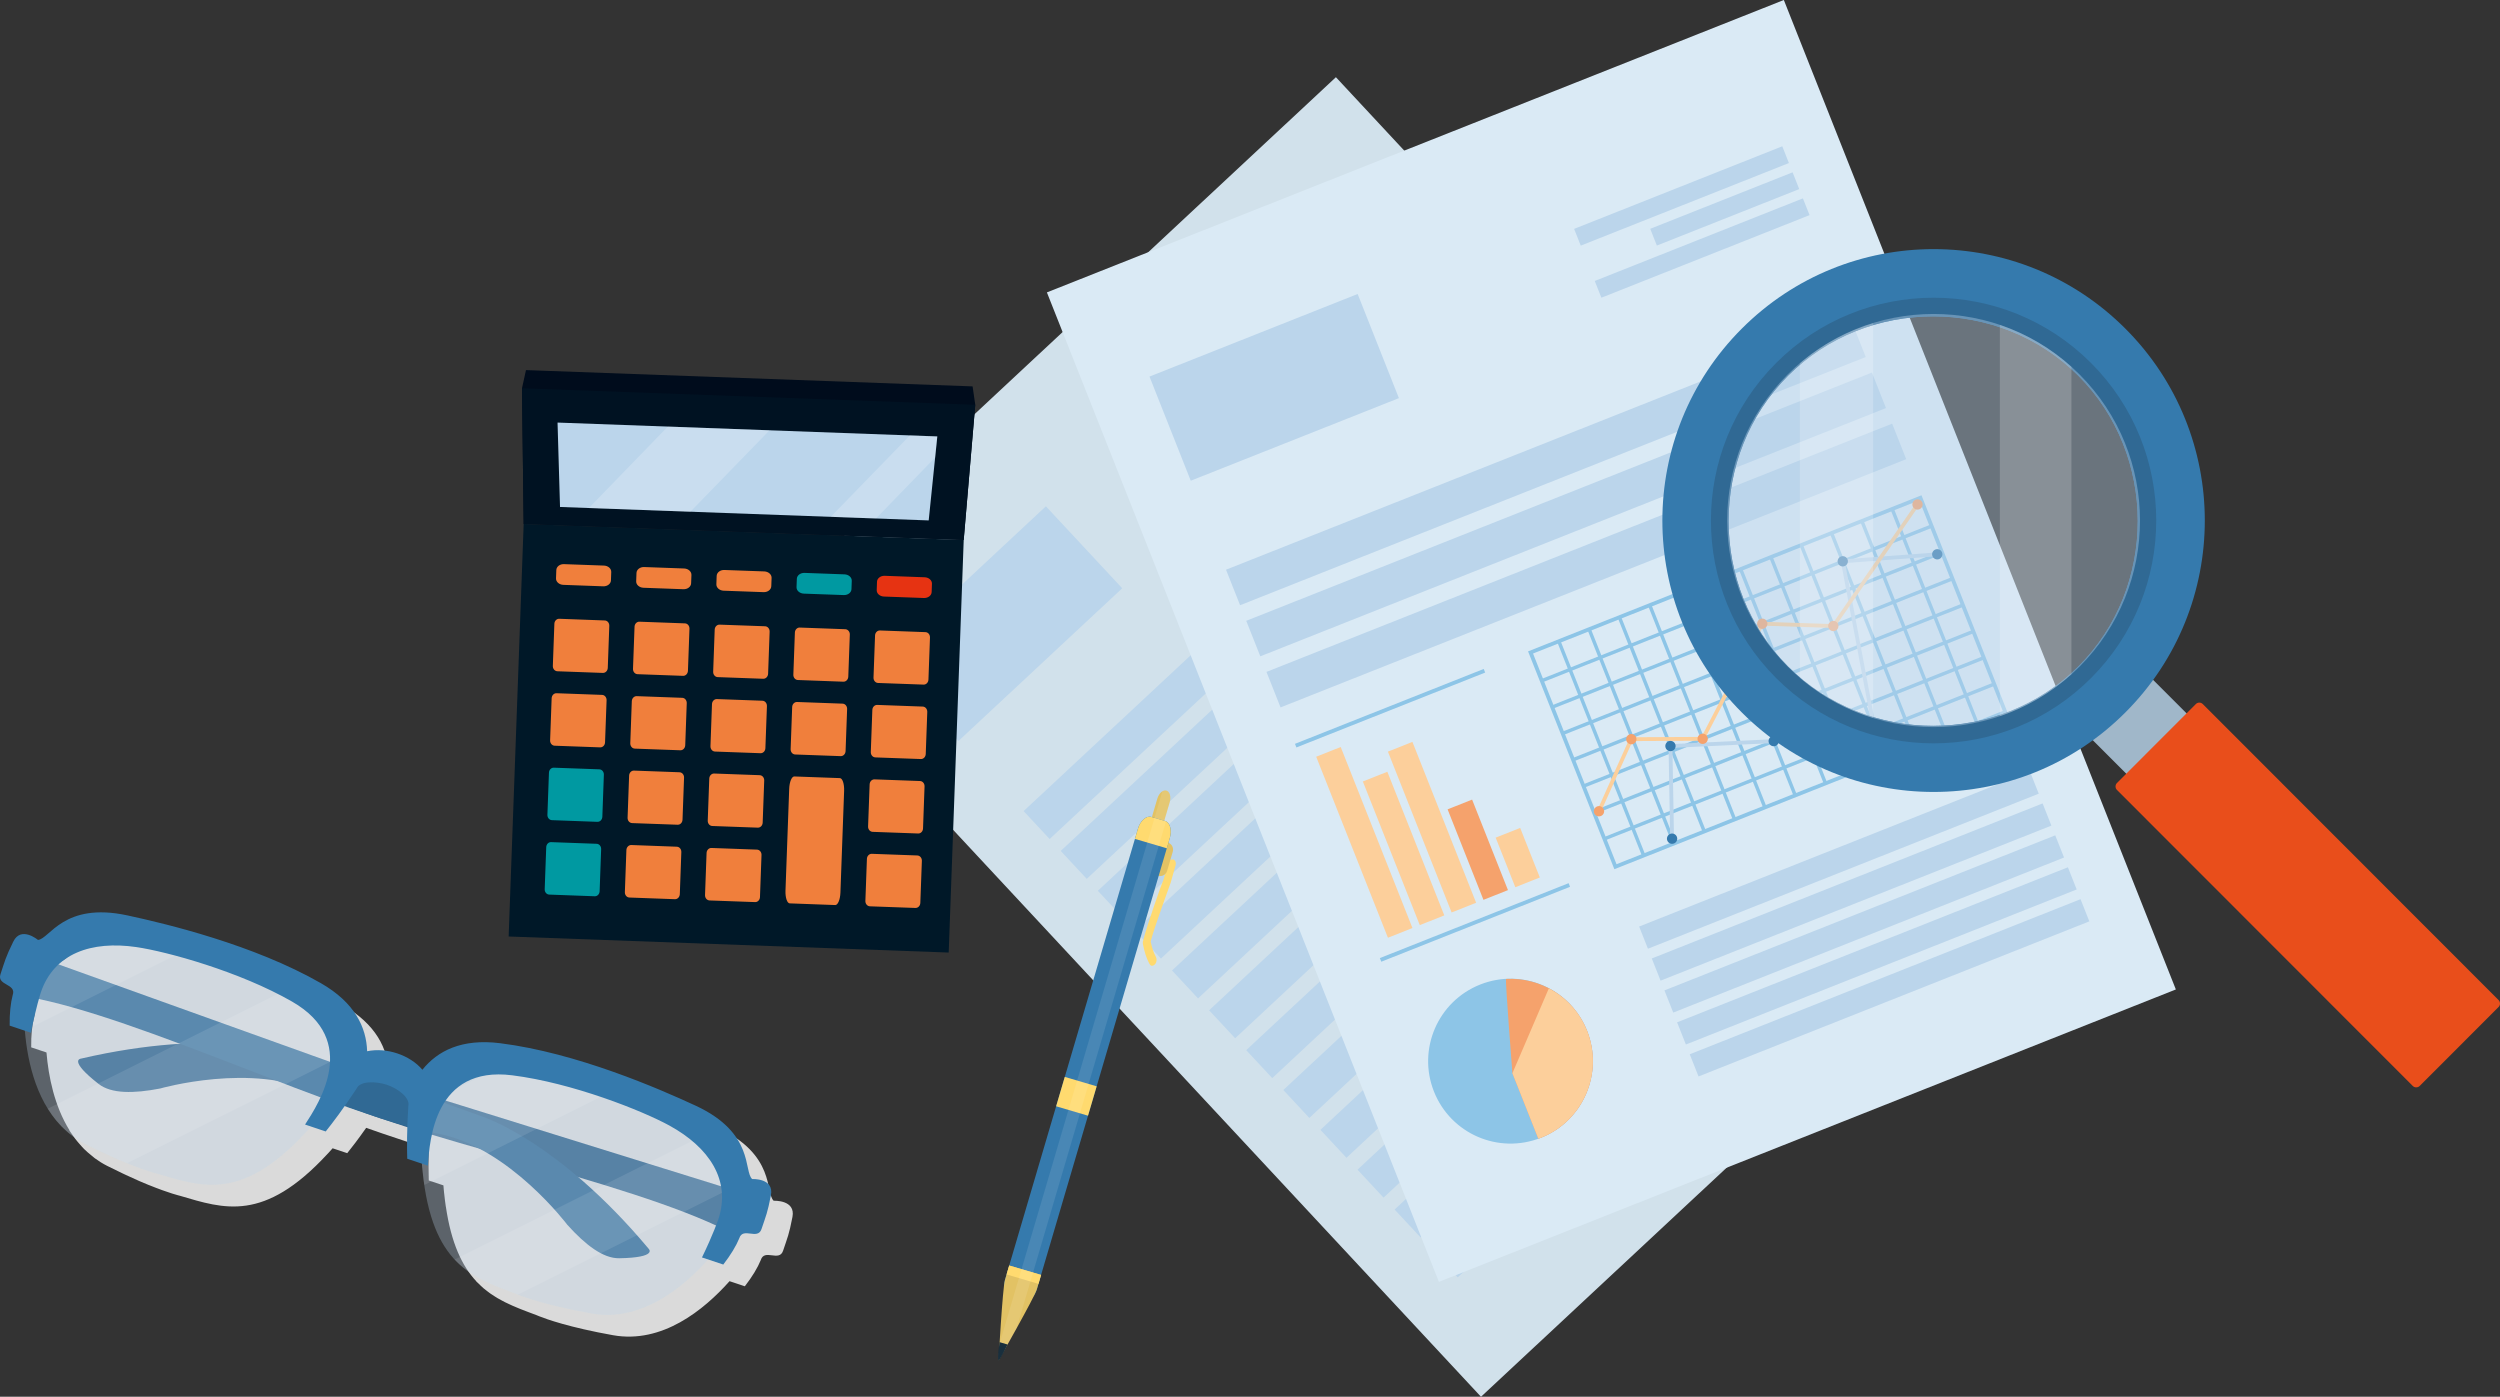 <svg xmlns="http://www.w3.org/2000/svg" width="494" height="276" viewBox="0 0 494 276" fill="none"><rect x="0" y="0" width="494" height="276" fill="#333333" stroke="none"/><g clip-path="url(#clip0_154_1191)"><path d="M263.975 15.254L149.37 122.125L292.644 276L407.248 169.13L263.975 15.254Z" fill="#D1E1EB"></path><g style="mix-blend-mode:multiply"><path d="M206.669 100.045L174.3 130.232L189.383 146.43L221.752 116.243L206.669 100.045Z" fill="#BBD5EB"></path></g><g style="mix-blend-mode:multiply"><path d="M299.571 69.533L202.266 160.27L207.408 165.793L304.714 75.056L299.571 69.533Z" fill="#BBD5EB"></path></g><g style="mix-blend-mode:multiply"><path d="M306.9 77.407L209.598 168.142L214.741 173.666L312.044 82.931L306.9 77.407Z" fill="#BBD5EB"></path></g><g style="mix-blend-mode:multiply"><path d="M314.231 85.281L216.93 176.015L222.073 181.539L319.375 90.804L314.231 85.281Z" fill="#BBD5EB"></path></g><g style="mix-blend-mode:multiply"><path d="M321.561 93.152L224.26 183.89L229.403 189.413L326.705 98.676L321.561 93.152Z" fill="#BBD5EB"></path></g><g style="mix-blend-mode:multiply"><path d="M328.892 101.028L231.591 191.765L236.733 197.287L334.034 106.551L328.892 101.028Z" fill="#BBD5EB"></path></g><g style="mix-blend-mode:multiply"><path d="M336.223 108.9L238.92 199.634L244.065 205.16L341.368 114.426L336.223 108.9Z" fill="#BBD5EB"></path></g><g style="mix-blend-mode:multiply"><path d="M343.556 116.774L246.253 207.511L251.395 213.034L348.698 122.297L343.556 116.774Z" fill="#BBD5EB"></path></g><g style="mix-blend-mode:multiply"><path d="M350.888 124.649L253.585 215.385L258.725 220.906L356.029 130.17L350.888 124.649Z" fill="#BBD5EB"></path></g><g style="mix-blend-mode:multiply"><path d="M358.216 132.521L260.915 223.255L266.059 228.78L363.36 138.045L358.216 132.521Z" fill="#BBD5EB"></path></g><g style="mix-blend-mode:multiply"><path d="M365.546 140.395L268.244 231.13L273.388 236.654L370.689 145.919L365.546 140.395Z" fill="#BBD5EB"></path></g><g style="mix-blend-mode:multiply"><path d="M372.879 148.269L275.577 239.004L280.72 244.528L378.023 153.793L372.879 148.269Z" fill="#BBD5EB"></path></g><g style="mix-blend-mode:multiply"><path d="M380.209 156.14L282.907 246.877L288.051 252.402L385.353 161.664L380.209 156.14Z" fill="#BBD5EB"></path></g><g style="mix-blend-mode:multiply"><path d="M274.202 42.291L241.827 72.477L244.253 75.083L276.628 44.897L274.202 42.291Z" fill="#BBD5EB"></path></g><g style="mix-blend-mode:multiply"><path d="M281.742 50.389L249.37 80.577L251.796 83.181L284.167 52.994L281.742 50.389Z" fill="#BBD5EB"></path></g><g style="mix-blend-mode:multiply"><path d="M277.971 46.337L255.83 66.983L258.259 69.592L280.4 48.946L277.971 46.337Z" fill="#BBD5EB"></path></g><path d="M352.487 -0.001L206.868 57.778L284.329 253.296L429.948 195.517L352.487 -0.001Z" fill="#DAEAF5"></path><g style="mix-blend-mode:multiply"><path d="M313.605 203.683C316.919 212.045 312.832 221.508 304.479 224.825C296.122 228.143 286.662 224.049 283.349 215.686C280.036 207.328 284.124 197.86 292.479 194.546C300.835 191.23 310.295 195.318 313.605 203.683Z" fill="#8DC5E7"></path><path d="M297.582 193.435C297.449 194.1 298.851 212.072 298.851 212.072L303.971 224.997C304.139 224.937 304.307 224.89 304.479 224.825C312.832 221.508 316.919 212.045 313.605 203.683C310.959 196.994 304.383 193.058 297.582 193.435Z" fill="#F5A26C"></path><path d="M306.05 195.305C303.66 200.899 301.262 206.488 298.851 212.072L303.971 224.997C304.139 224.937 304.307 224.89 304.479 224.825C312.832 221.508 316.919 212.045 313.605 203.683C312.121 199.917 309.368 197.048 306.05 195.305Z" fill="#FCCF9B"></path></g><g style="mix-blend-mode:multiply"><path d="M268.271 58.091L227.14 74.411L235.293 94.991L276.425 78.671L268.271 58.091Z" fill="#BBD5EB"></path></g><g style="mix-blend-mode:multiply"><path d="M365.89 63.525L242.261 112.573L245.041 119.593L368.67 70.545L365.89 63.525Z" fill="#BBD5EB"></path></g><g style="mix-blend-mode:multiply"><path d="M401.119 152.447L323.895 183.083L325.632 187.468L402.856 156.832L401.119 152.447Z" fill="#BBD5EB"></path></g><g style="mix-blend-mode:multiply"><path d="M403.619 158.756L326.392 189.393L328.129 193.777L405.355 163.14L403.619 158.756Z" fill="#BBD5EB"></path></g><g style="mix-blend-mode:multiply"><path d="M406.118 165.061L328.894 195.702L330.63 200.085L407.854 169.444L406.118 165.061Z" fill="#BBD5EB"></path></g><g style="mix-blend-mode:multiply"><path d="M408.616 171.373L331.393 202.01L333.13 206.393L410.353 175.756L408.616 171.373Z" fill="#BBD5EB"></path></g><g style="mix-blend-mode:multiply"><path d="M411.114 177.678L333.892 208.323L335.629 212.706L412.851 182.062L411.114 177.678Z" fill="#BBD5EB"></path></g><g style="mix-blend-mode:multiply"><path d="M369.891 73.616L246.256 122.671L249.037 129.689L372.672 80.634L369.891 73.616Z" fill="#BBD5EB"></path></g><g style="mix-blend-mode:multiply"><path d="M373.889 83.711L250.254 132.764L253.035 139.784L376.67 90.731L373.889 83.711Z" fill="#BBD5EB"></path></g><g style="mix-blend-mode:multiply"><path d="M264.924 147.607L260.08 149.53L274.257 185.298L279.101 183.375L264.924 147.607Z" fill="#FCCF9B"></path><path d="M274.14 152.497L269.297 154.42L280.551 182.804L285.393 180.881L274.14 152.497Z" fill="#FCCF9B"></path><path d="M279.095 146.599L274.251 148.521L286.84 180.305L291.684 178.384L279.095 146.599Z" fill="#FCCF9B"></path><path d="M290.889 158.002L286.044 159.925L293.13 177.809L297.975 175.886L290.889 158.002Z" fill="#F5A26C"></path><path d="M300.387 163.595L295.543 165.517L299.425 175.313L304.269 173.391L300.387 163.595Z" fill="#FCCF9B"></path></g><g style="mix-blend-mode:multiply"><path d="M352.178 28.906L311.045 45.225L312.356 48.537L353.489 32.218L352.178 28.906Z" fill="#BBD5EB"></path></g><g style="mix-blend-mode:multiply"><path d="M356.256 39.197L315.121 55.517L316.432 58.827L357.568 42.508L356.256 39.197Z" fill="#BBD5EB"></path></g><g style="mix-blend-mode:multiply"><path d="M354.217 34.051L326.084 45.21L327.396 48.523L355.529 37.364L354.217 34.051Z" fill="#BBD5EB"></path></g><g style="mix-blend-mode:multiply"><path d="M379.473 98.359L302.437 128.925L319.21 171.263L396.246 140.697L379.473 98.359Z" stroke="#8DC5E7" stroke-width="0.759" stroke-miterlimit="10"></path><path d="M308.021 126.708L324.792 169.047" stroke="#8DC5E7" stroke-width="0.688" stroke-miterlimit="10"></path><path d="M314.011 124.332L330.779 166.668" stroke="#8DC5E7" stroke-width="0.688" stroke-miterlimit="10"></path><path d="M319.995 121.957L336.767 164.296" stroke="#8DC5E7" stroke-width="0.688" stroke-miterlimit="10"></path><path d="M325.988 119.579L342.755 161.92" stroke="#8DC5E7" stroke-width="0.688" stroke-miterlimit="10"></path><path d="M331.973 117.207L348.744 159.54" stroke="#8DC5E7" stroke-width="0.688" stroke-miterlimit="10"></path><path d="M337.965 114.826L354.734 157.167" stroke="#8DC5E7" stroke-width="0.688" stroke-miterlimit="10"></path><path d="M343.951 112.451L360.721 154.792" stroke="#8DC5E7" stroke-width="0.688" stroke-miterlimit="10"></path><path d="M349.934 110.079L366.708 152.416" stroke="#8DC5E7" stroke-width="0.688" stroke-miterlimit="10"></path><path d="M355.924 107.7L372.698 150.041" stroke="#8DC5E7" stroke-width="0.688" stroke-miterlimit="10"></path><path d="M361.914 105.328L378.686 147.661" stroke="#8DC5E7" stroke-width="0.688" stroke-miterlimit="10"></path><path d="M367.907 102.947L384.675 145.283" stroke="#8DC5E7" stroke-width="0.688" stroke-miterlimit="10"></path><path d="M373.893 100.574L390.663 142.91" stroke="#8DC5E7" stroke-width="0.688" stroke-miterlimit="10"></path><path d="M304.653 134.514L381.687 103.949" stroke="#8DC5E7" stroke-width="0.688" stroke-miterlimit="10"></path><path d="M306.712 139.718L383.747 109.154" stroke="#8DC5E7" stroke-width="0.688" stroke-miterlimit="10"></path><path d="M308.776 144.922L385.811 114.356" stroke="#8DC5E7" stroke-width="0.688" stroke-miterlimit="10"></path><path d="M310.839 150.125L387.869 119.566" stroke="#8DC5E7" stroke-width="0.688" stroke-miterlimit="10"></path><path d="M312.899 155.331L389.934 124.767" stroke="#8DC5E7" stroke-width="0.688" stroke-miterlimit="10"></path><path d="M314.962 160.535L391.995 129.973" stroke="#8DC5E7" stroke-width="0.688" stroke-miterlimit="10"></path><path d="M317.025 165.744L394.059 135.177" stroke="#8DC5E7" stroke-width="0.688" stroke-miterlimit="10"></path></g><g style="mix-blend-mode:multiply"><path d="M330.405 165.723L330.085 147.417L350.484 146.443L353.268 135.984L370.401 144.245L364.131 110.914L382.803 109.528" stroke="#BBD5EB" stroke-width="0.759" stroke-miterlimit="10"></path></g><g style="mix-blend-mode:multiply"><path d="M315.96 160.302L322.35 146.059L336.447 145.99L348.226 123.251L362.265 123.7L378.903 99.681" stroke="#FCCF9B" stroke-width="0.759" stroke-miterlimit="10"></path></g><g style="mix-blend-mode:multiply"><path d="M331.35 165.35C331.559 165.87 331.304 166.463 330.779 166.668C330.259 166.875 329.666 166.622 329.458 166.1C329.254 165.576 329.506 164.984 330.034 164.775C330.553 164.568 331.143 164.827 331.35 165.35Z" fill="#357AAD"></path><path d="M331.028 147.043C331.237 147.565 330.981 148.156 330.457 148.368C329.934 148.572 329.344 148.318 329.139 147.794C328.929 147.271 329.186 146.679 329.708 146.472C330.232 146.262 330.821 146.52 331.028 147.043Z" fill="#357AAD"></path><path d="M351.431 146.067C351.638 146.589 351.382 147.18 350.858 147.39C350.339 147.595 349.745 147.341 349.537 146.815C349.333 146.295 349.587 145.702 350.11 145.495C350.632 145.288 351.223 145.545 351.431 146.067Z" fill="#357AAD"></path><path d="M354.217 135.607C354.422 136.132 354.169 136.722 353.645 136.932C353.124 137.136 352.536 136.879 352.326 136.358C352.118 135.834 352.373 135.245 352.897 135.036C353.417 134.826 354.009 135.085 354.217 135.607Z" fill="#357AAD"></path><path d="M371.345 143.867C371.555 144.39 371.298 144.984 370.776 145.186C370.254 145.396 369.664 145.14 369.461 144.615C369.252 144.091 369.504 143.502 370.026 143.298C370.55 143.09 371.141 143.345 371.345 143.867Z" fill="#357AAD"></path><path d="M365.074 110.539C365.281 111.06 365.026 111.655 364.505 111.859C363.98 112.066 363.39 111.813 363.184 111.293C362.977 110.767 363.233 110.174 363.754 109.971C364.276 109.761 364.869 110.015 365.074 110.539Z" fill="#357AAD"></path><path d="M383.747 109.154C383.953 109.678 383.699 110.267 383.176 110.475C382.655 110.682 382.068 110.424 381.86 109.903C381.652 109.382 381.907 108.79 382.429 108.583C382.951 108.373 383.545 108.63 383.747 109.154Z" fill="#357AAD"></path></g><g style="mix-blend-mode:multiply"><path d="M323.295 145.686C323.501 146.21 323.245 146.802 322.722 147.009C322.203 147.214 321.61 146.956 321.406 146.435C321.195 145.912 321.456 145.32 321.972 145.115C322.494 144.911 323.087 145.16 323.295 145.686Z" fill="#F5A26C"></path><path d="M337.392 145.613C337.601 146.135 337.345 146.729 336.82 146.933C336.298 147.142 335.709 146.887 335.5 146.365C335.293 145.842 335.547 145.248 336.073 145.042C336.597 144.835 337.185 145.09 337.392 145.613Z" fill="#F5A26C"></path><path d="M349.173 122.873C349.377 123.395 349.125 123.987 348.6 124.192C348.079 124.401 347.485 124.149 347.28 123.624C347.074 123.099 347.331 122.507 347.849 122.302C348.375 122.094 348.966 122.348 349.173 122.873Z" fill="#F5A26C"></path><path d="M363.211 123.323C363.416 123.851 363.165 124.436 362.637 124.645C362.117 124.854 361.524 124.597 361.32 124.074C361.111 123.555 361.365 122.964 361.89 122.755C362.414 122.545 363.002 122.803 363.211 123.323Z" fill="#F5A26C"></path><path d="M379.85 99.302C380.055 99.826 379.8 100.419 379.28 100.624C378.756 100.834 378.162 100.58 377.955 100.059C377.751 99.532 378.008 98.94 378.526 98.734C379.052 98.524 379.641 98.781 379.85 99.302Z" fill="#F5A26C"></path><path d="M316.905 159.929C317.116 160.449 316.858 161.04 316.338 161.245C315.815 161.454 315.222 161.198 315.016 160.675C314.811 160.153 315.064 159.562 315.589 159.351C316.109 159.147 316.701 159.404 316.905 159.929Z" fill="#F5A26C"></path></g><g style="mix-blend-mode:multiply"><path d="M256.028 147.339L293.327 132.54" stroke="#8DC5E7" stroke-width="0.771" stroke-miterlimit="10"></path></g><g style="mix-blend-mode:multiply"><path d="M272.8 189.677L310.101 174.873" stroke="#8DC5E7" stroke-width="0.771" stroke-miterlimit="10"></path></g><path d="M434.534 143.431C434.915 143.811 434.915 144.429 434.534 144.812L423.997 155.355C423.617 155.737 423 155.737 422.619 155.355L409.65 142.379C409.27 141.996 409.27 141.378 409.65 140.999L420.187 130.453C420.568 130.073 421.185 130.073 421.565 130.453L434.534 143.431Z" fill="#A0B7C9"></path><path d="M344.181 64.934C323.253 85.878 323.253 119.836 344.181 140.781C365.109 161.727 399.044 161.727 419.971 140.781C440.901 119.836 440.901 85.878 419.971 64.934C399.043 43.987 365.109 43.99 344.181 64.934ZM410.689 131.686C395.046 147.34 368.942 147.34 353.3 131.686C337.659 116.031 337.659 89.908 353.3 74.253C368.942 58.6 395.046 58.6 410.687 74.253C426.329 89.908 426.329 116.033 410.689 131.686Z" fill="#357AAD"></path><path d="M350.966 71.723C333.783 88.918 333.786 116.796 350.966 133.991C368.15 151.186 396.004 151.187 413.188 133.991C430.368 116.797 430.368 88.918 413.186 71.724C396.004 54.528 368.148 54.528 350.966 71.723ZM410.689 131.686C395.046 147.34 368.942 147.34 353.3 131.686C337.659 116.031 337.659 89.908 353.3 74.253C368.942 58.6 395.046 58.6 410.687 74.253C426.329 89.908 426.329 116.033 410.689 131.686Z" fill="#306994"></path><path opacity="0.4" d="M410.917 73.993C426.847 89.936 426.847 115.779 410.92 131.721C394.991 147.661 369.165 147.661 353.237 131.72C337.307 115.779 337.307 89.934 353.237 73.993C369.163 58.055 394.988 58.055 410.917 73.993Z" fill="#BBD5EB"></path><path opacity="0.2" d="M370.129 63.843C364.941 65.43 360 68.069 355.657 71.773C355.655 92.497 355.657 113.217 355.657 133.941C360 137.647 364.939 140.284 370.129 141.873C370.129 115.862 370.127 89.852 370.129 63.843Z" fill="white"></path><path opacity="0.2" d="M409.313 72.48C405.092 68.683 400.268 65.925 395.172 64.202C395.172 89.971 395.169 115.743 395.172 141.512C400.268 139.789 405.092 137.034 409.313 133.234V72.48Z" fill="white"></path><path d="M493.713 197.608C494.096 197.99 494.096 198.608 493.713 198.989L478.133 214.58C477.753 214.959 477.137 214.959 476.756 214.58L418.315 156.096C417.935 155.714 417.935 155.096 418.315 154.716L433.895 139.124C434.275 138.741 434.892 138.741 435.273 139.124L493.713 197.608Z" fill="#E94E1B"></path><path d="M190.428 106.713L103.476 103.542L103.145 76.722L103.932 73.129L192.187 76.35L192.712 79.989L190.428 106.713Z" fill="#000C1C"></path><path d="M103.476 103.542L100.509 185.052L187.462 188.223L190.429 106.713L103.476 103.542Z" fill="#001828"></path><path d="M190.428 106.713L103.476 103.542L103.145 76.722L192.712 79.989L190.428 106.713Z" fill="#001222"></path><path d="M183.512 102.835L110.66 100.179L110.17 83.5L185.21 86.24L183.512 102.835Z" fill="#BBD5EB"></path><g opacity="0.4"><path opacity="0.5" d="M152.062 85.027L131.961 84.296C126.768 89.667 121.564 95.031 116.359 100.389L136.418 101.121L152.062 85.027Z" fill="white"></path><path opacity="0.5" d="M184.787 90.395L185.21 86.241L179.791 86.04L164.15 102.133L173.089 102.458C176.986 98.438 180.89 94.413 184.787 90.395Z" fill="white"></path></g><path d="M120.723 114.689C120.699 115.36 120.017 115.884 119.201 115.855L111.301 115.567C110.49 115.535 109.846 114.965 109.868 114.295L109.928 112.639C109.956 111.962 110.635 111.437 111.45 111.474L119.345 111.759C120.164 111.788 120.808 112.357 120.783 113.033L120.723 114.689Z" fill="#F07F3C"></path><path d="M136.565 115.261C136.54 115.939 135.857 116.46 135.039 116.43L127.146 116.141C126.329 116.111 125.686 115.544 125.71 114.868L125.769 113.216C125.795 112.539 126.478 112.016 127.294 112.048L135.19 112.333C136.009 112.365 136.65 112.938 136.629 113.611L136.565 115.261Z" fill="#F07F3C"></path><path d="M152.406 115.842C152.382 116.515 151.697 117.04 150.883 117.008L142.988 116.722C142.172 116.693 141.529 116.122 141.554 115.444L141.613 113.796C141.639 113.121 142.318 112.598 143.137 112.629L151.032 112.912C151.846 112.946 152.49 113.517 152.466 114.192L152.406 115.842Z" fill="#F07F3C"></path><path d="M168.251 116.421C168.227 117.094 167.544 117.615 166.724 117.586L158.83 117.3C158.012 117.267 157.369 116.699 157.394 116.023L157.454 114.372C157.48 113.697 158.163 113.174 158.979 113.203L166.873 113.493C167.691 113.519 168.335 114.09 168.308 114.769L168.251 116.421Z" fill="#0099A1"></path><path d="M184.093 116.997C184.067 117.67 183.383 118.195 182.568 118.165L174.67 117.878C173.852 117.848 173.211 117.28 173.24 116.602L173.296 114.947C173.322 114.272 174.005 113.75 174.822 113.779L182.715 114.069C183.533 114.098 184.176 114.666 184.152 115.345L184.093 116.997Z" fill="#E63312"></path><path d="M120.096 131.977C120.075 132.543 119.643 132.984 119.13 132.968L110.129 132.642C109.616 132.619 109.218 132.147 109.241 131.581L109.544 123.262C109.561 122.694 109.992 122.253 110.505 122.27L119.507 122.603C120.017 122.617 120.418 123.094 120.397 123.658L120.096 131.977Z" fill="#F07F3C"></path><path d="M135.937 132.55C135.915 133.121 135.484 133.566 134.975 133.547L125.968 133.219C125.459 133.195 125.06 132.728 125.081 132.16L125.385 123.838C125.405 123.275 125.836 122.829 126.348 122.848L135.349 123.178C135.861 123.196 136.26 123.667 136.239 124.236L135.937 132.55Z" fill="#F07F3C"></path><path d="M151.778 133.132C151.754 133.7 151.325 134.14 150.816 134.124L141.813 133.797C141.3 133.776 140.902 133.303 140.923 132.736L141.224 124.416C141.244 123.853 141.678 123.407 142.19 123.429L151.193 123.751C151.702 123.776 152.102 124.246 152.079 124.817L151.778 133.132Z" fill="#F07F3C"></path><path d="M167.621 133.711C167.601 134.276 167.167 134.719 166.657 134.703L157.653 134.371C157.144 134.355 156.743 133.88 156.766 133.315L157.068 124.996C157.087 124.428 157.52 123.983 158.029 124.005L167.035 124.333C167.543 124.352 167.945 124.828 167.924 125.389L167.621 133.711Z" fill="#F07F3C"></path><path d="M183.461 134.287C183.441 134.852 183.01 135.3 182.502 135.278L173.495 134.954C172.982 134.933 172.584 134.459 172.605 133.891L172.909 125.574C172.928 125.005 173.361 124.566 173.872 124.581L182.879 124.911C183.389 124.928 183.784 125.401 183.763 125.967L183.461 134.287Z" fill="#F07F3C"></path><path d="M119.557 146.688C119.537 147.252 119.109 147.698 118.594 147.679L109.588 147.352C109.082 147.332 108.684 146.857 108.702 146.294L109.005 137.977C109.028 137.408 109.459 136.963 109.969 136.982L118.972 137.31C119.484 137.326 119.881 137.802 119.862 138.369L119.557 146.688Z" fill="#F07F3C"></path><path d="M135.402 147.264C135.381 147.832 134.946 148.276 134.439 148.255L125.434 147.927C124.921 147.912 124.524 147.433 124.545 146.87L124.845 138.55C124.869 137.984 125.298 137.542 125.811 137.558L134.816 137.888C135.323 137.906 135.724 138.381 135.701 138.948L135.402 147.264Z" fill="#F07F3C"></path><path d="M151.241 147.844C151.223 148.407 150.789 148.854 150.278 148.834L141.277 148.507C140.764 148.488 140.366 148.017 140.387 147.446L140.688 139.129C140.71 138.564 141.143 138.115 141.656 138.136L150.655 138.465C151.168 138.482 151.563 138.959 151.545 139.524L151.241 147.844Z" fill="#F07F3C"></path><path d="M167.086 148.42C167.065 148.986 166.634 149.429 166.122 149.413L157.116 149.086C156.606 149.065 156.211 148.593 156.229 148.026L156.533 139.71C156.551 139.142 156.985 138.697 157.498 138.713L166.5 139.041C167.008 139.06 167.408 139.536 167.39 140.101L167.086 148.42Z" fill="#F07F3C"></path><path d="M182.927 148.994C182.905 149.565 182.475 150.009 181.963 149.986L172.962 149.662C172.448 149.643 172.05 149.169 172.069 148.602L172.375 140.284C172.393 139.715 172.826 139.273 173.338 139.291L182.342 139.62C182.85 139.639 183.249 140.111 183.23 140.682L182.927 148.994Z" fill="#F07F3C"></path><path d="M119.023 161.397C119.002 161.965 118.57 162.408 118.056 162.394L109.054 162.063C108.544 162.047 108.147 161.57 108.168 161.004L108.472 152.685C108.49 152.118 108.922 151.676 109.435 151.694L118.437 152.019C118.947 152.04 119.348 152.514 119.324 153.082L119.023 161.397Z" fill="#0099A1"></path><path d="M134.865 161.976C134.844 162.544 134.411 162.989 133.902 162.967L124.898 162.643C124.387 162.62 123.987 162.146 124.011 161.583L124.312 153.263C124.333 152.693 124.764 152.251 125.275 152.27L134.279 152.6C134.789 152.62 135.189 153.092 135.169 153.657L134.865 161.976Z" fill="#F07F3C"></path><path d="M150.705 162.552C150.685 163.12 150.255 163.563 149.742 163.544L140.74 163.217C140.23 163.199 139.829 162.725 139.85 162.156L140.151 153.84C140.174 153.273 140.609 152.829 141.117 152.849L150.121 153.176C150.633 153.195 151.032 153.669 151.009 154.237L150.705 162.552Z" fill="#F07F3C"></path><path d="M166.067 176.387C166.019 177.758 165.561 178.851 165.05 178.837L156.046 178.505C155.536 178.486 155.161 177.361 155.212 175.991L155.945 155.872C155.994 154.5 156.449 153.405 156.959 153.428L165.964 153.755C166.474 153.772 166.848 154.897 166.798 156.269L166.067 176.387Z" fill="#F07F3C"></path><path d="M182.39 163.711C182.373 164.272 181.937 164.723 181.429 164.698L172.429 164.373C171.914 164.351 171.514 163.882 171.534 163.314L171.839 154.995C171.859 154.427 172.29 153.985 172.801 154.001L181.806 154.332C182.316 154.349 182.715 154.826 182.691 155.389L182.39 163.711Z" fill="#F07F3C"></path><path d="M118.487 176.108C118.466 176.678 118.034 177.123 117.522 177.102L108.522 176.77C108.011 176.753 107.611 176.277 107.632 175.715L107.935 167.394C107.957 166.828 108.386 166.383 108.896 166.405L117.9 166.733C118.411 166.75 118.811 167.225 118.787 167.792L118.487 176.108Z" fill="#0099A1"></path><path d="M134.331 176.688C134.308 177.255 133.879 177.696 133.369 177.681L124.364 177.351C123.851 177.335 123.453 176.856 123.473 176.293L123.775 167.973C123.795 167.408 124.228 166.962 124.743 166.977L133.743 167.31C134.256 167.328 134.653 167.801 134.632 168.371L134.331 176.688Z" fill="#F07F3C"></path><path d="M150.171 177.264C150.15 177.831 149.718 178.276 149.208 178.254L140.204 177.929C139.691 177.908 139.296 177.434 139.314 176.87L139.619 168.549C139.638 167.983 140.072 167.541 140.583 167.559L149.586 167.886C150.097 167.905 150.496 168.38 150.475 168.944L150.171 177.264Z" fill="#F07F3C"></path><path d="M181.856 178.418C181.836 178.986 181.402 179.431 180.891 179.411L171.889 179.087C171.375 179.066 170.98 178.592 171 178.026L171.302 169.704C171.323 169.139 171.755 168.697 172.268 168.714L181.271 169.041C181.78 169.059 182.18 169.535 182.162 170.096L181.856 178.418Z" fill="#F07F3C"></path><path d="M228.37 188.999C227.878 188.15 227.594 187.105 227.375 186.034C228.098 183.146 231.264 174.669 231.329 174.407L232.292 170.992C232.612 169.672 231.175 169.324 230.856 170.644C230.856 170.644 229.94 173.74 229.924 173.778C229.516 174.696 226.658 182.792 225.92 185.752C225.837 185.937 225.796 186.155 225.821 186.396C225.822 186.43 225.829 186.459 225.831 186.491C225.834 186.503 225.832 186.514 225.837 186.527C226.123 188.033 226.53 189.405 227.217 190.589C227.451 190.997 227.998 190.858 228.286 190.463C228.629 189.994 228.604 189.402 228.37 188.999Z" fill="#FFDA6F"></path><path d="M230.624 172.084C230.4 172.847 229.597 173.289 228.83 173.061C228.064 172.833 227.624 172.029 227.852 171.264L228.965 167.48C229.194 166.713 229.996 166.273 230.762 166.498C231.531 166.723 231.965 167.533 231.74 168.296L230.624 172.084Z" fill="#E2C264"></path><path d="M229.354 164.552C229.037 165.634 228.231 166.347 227.557 166.15C226.882 165.951 226.594 164.911 226.912 163.832L228.686 157.817C229.006 156.734 229.809 156.02 230.484 156.222C231.157 156.418 231.447 157.455 231.129 158.537L229.354 164.552Z" fill="#E2C264"></path><path d="M204.876 254.785C204.407 256.366 203.235 257.408 202.249 257.117L199.519 256.313C198.535 256.022 198.111 254.506 198.577 252.927L224.855 163.752C225.321 162.173 226.497 161.127 227.484 161.419L230.212 162.223C231.199 162.515 231.622 164.029 231.154 165.609L204.876 254.785Z" fill="#357AAD"></path><path d="M199.42 250.067L198.577 252.927C198.111 254.506 197.313 268.83 197.313 268.83C197.313 268.83 204.407 256.365 204.876 254.785L205.719 251.924L199.42 250.067Z" fill="#E2C264"></path><path d="M197.527 265.214C196.981 268.965 197.313 268.83 197.313 268.83C197.313 268.83 197.496 268.991 199.093 265.675L197.527 265.214Z" fill="#001828"></path><path d="M199.42 250.066L198.899 251.832L205.197 253.692L205.718 251.925L199.42 250.066Z" fill="#FFDA6F"></path><path d="M230.56 167.626L231.154 165.609C231.622 164.029 231.199 162.515 230.212 162.223L227.484 161.419C226.497 161.127 225.321 162.173 224.855 163.752L224.261 165.767L230.56 167.626Z" fill="#FFDA6F"></path><path d="M210.401 212.797L208.69 218.602L214.99 220.462L216.701 214.657L210.401 212.797Z" fill="#FFDA6F"></path><path opacity="0.1" d="M230.398 162.311C230.336 162.279 230.28 162.242 230.212 162.223L230.055 162.177L231.129 158.537C231.447 157.455 231.157 156.418 230.484 156.222C230.225 156.143 229.944 156.206 229.681 156.371L197.457 265.719C197.015 268.94 197.313 268.83 197.313 268.83C197.313 268.83 197.496 268.991 199.092 265.678C199.634 264.712 200.254 263.603 200.882 262.47L230.398 162.311Z" fill="white"></path><g style="mix-blend-mode:multiply"><path d="M156.59 240.467C157.252 237.043 152.89 237.272 152.89 237.272V237.274C151.162 235.75 153.403 228.187 141.714 222.77C134.567 219.457 118.258 212.341 103.085 210.431C95.47 209.473 90.701 211.961 87.721 215.674C85.261 212.749 80.587 211.21 76.803 212.018C76.654 207.255 74.338 202.397 67.678 198.577C54.42 190.967 37.109 186.828 29.412 185.17C16.82 182.457 14.059 189.85 11.764 190.023C11.764 190.022 11.763 190.022 11.762 190.022C11.762 190.022 8.419 187.21 6.889 190.346C5.31 193.579 5.234 194.158 4.354 196.796C3.596 199.068 7.58 198.63 6.766 200.915C6.348 202.477 6.133 204.57 6.165 206.959L9.184 207.97C9.581 212.75 10.757 218.554 13.735 223.35C13.718 223.355 13.709 223.361 13.693 223.368C13.84 223.6 14.016 223.813 14.169 224.043C14.389 224.367 14.612 224.696 14.852 225.013C15.172 225.435 15.517 225.83 15.87 226.227C16.119 226.506 16.357 226.791 16.627 227.056C17.051 227.48 17.515 227.868 17.987 228.251C18.233 228.451 18.46 228.668 18.719 228.857C19.478 229.413 20.281 229.923 21.159 230.367C22.246 230.918 23.247 231.403 24.209 231.859C24.444 231.972 24.666 232.075 24.893 232.181C25.706 232.559 26.479 232.91 27.201 233.227C27.303 233.27 27.413 233.325 27.515 233.37C28.167 233.652 28.787 233.912 29.359 234.145C29.359 234.145 29.365 234.142 29.373 234.145C33.453 235.804 35.553 236.284 35.553 236.284C44.281 238.859 52.128 241.598 64.64 228.091C64.64 228.091 65.069 227.661 65.724 226.901L68.614 227.866C69.523 226.747 70.813 225.054 72.359 222.86C74.561 223.641 76.696 224.374 78.745 225.042C80.659 225.702 82.663 226.36 84.751 227.02C84.664 229.697 84.678 231.825 84.724 233.261L87.619 234.229C87.626 234.31 87.63 234.378 87.638 234.456C87.639 234.519 87.645 234.585 87.653 234.648C87.658 234.776 87.671 234.896 87.681 235.004C87.681 235.059 87.687 235.106 87.694 235.153C87.702 235.25 87.71 235.327 87.721 235.403C87.726 235.452 87.728 235.499 87.734 235.538C87.743 235.611 87.748 235.658 87.752 235.703C87.754 235.72 87.757 235.742 87.76 235.758C87.765 235.805 87.77 235.834 87.77 235.834C87.862 236.745 87.969 237.611 88.095 238.445C88.097 238.442 88.1 238.438 88.103 238.437C89.169 245.7 91.316 250.172 94.095 253.163C94.09 253.171 94.085 253.172 94.079 253.173C94.137 253.233 94.202 253.287 94.259 253.346C94.485 253.584 94.723 253.802 94.96 254.024C95.152 254.205 95.338 254.384 95.534 254.553C95.783 254.765 96.042 254.954 96.296 255.154C96.492 255.304 96.683 255.459 96.887 255.598C97.152 255.787 97.429 255.957 97.702 256.132C97.904 256.257 98.102 256.39 98.304 256.509C98.591 256.677 98.881 256.832 99.172 256.985C99.376 257.095 99.575 257.206 99.784 257.311C100.088 257.461 100.397 257.604 100.705 257.746C100.907 257.837 101.104 257.934 101.307 258.022C101.647 258.17 101.985 258.309 102.33 258.453C102.511 258.525 102.686 258.605 102.872 258.677C103.238 258.822 103.618 258.966 103.992 259.111C104.155 259.173 104.317 259.236 104.479 259.296C105.01 259.5 105.541 259.695 106.075 259.897C106.075 259.897 106.125 259.919 106.214 259.955C106.267 259.979 106.325 260 106.414 260.038C106.473 260.063 106.515 260.079 106.596 260.11C107.991 260.666 112.518 262.298 121.127 263.836C130.838 265.571 139.073 258.868 144.16 253.161L147.178 254.171C148.639 252.284 149.729 250.481 150.333 248.98C151.057 246.671 153.975 249.418 154.736 247.149C155.617 244.507 155.906 244.002 156.59 240.467Z" fill="#DADADA"></path></g><path d="M146.453 235.644L57.672 208.031C57.672 208.031 42.819 202.946 15.946 209.194C15.946 209.194 13.447 209.469 19.488 214.188C21.988 216.143 26.403 216.105 31.637 215.09C31.637 215.09 49.873 209.85 62.573 215.947C80.373 224.887 123.915 233.162 143.887 243.316L146.453 235.644Z" fill="#2C5F87"></path><path d="M8.054 189.308L95.566 220.718C95.566 220.718 110.482 225.6 128.188 246.773C128.188 246.773 130.027 248.501 122.357 248.63C119.187 248.686 115.684 245.995 112.115 242.035C112.115 242.035 100.7 226.867 86.89 224.091C67.299 220.511 27.547 200.896 5.489 196.976L8.054 189.308Z" fill="#306994"></path><g opacity="0.3"><path d="M116.872 259.545C106.324 257.662 101.817 255.603 101.817 255.603C93.297 252.403 85.382 249.868 83.513 231.544C83.513 231.544 80.106 207.213 99.797 209.69C113.065 211.361 128.527 217.502 134.57 220.814C143.292 225.59 148.283 232.87 145.373 241.576C145.373 241.576 133.172 262.457 116.872 259.545Z" fill="#BBD5EB"></path></g><g opacity="0.1"><path d="M83.837 234.15C96.45 227.857 109.069 221.564 121.682 215.263C115.293 212.974 107.765 210.803 100.755 209.821C96.238 212.071 91.719 214.328 87.205 216.582L84.93 217.717C82.456 223.979 83.513 231.544 83.513 231.544C83.604 232.451 83.714 233.319 83.837 234.15Z" fill="white"></path><path d="M102.336 255.821C116.872 248.564 131.411 241.309 145.948 234.056C145.21 230.277 142.888 226.921 139.476 224.102L121.259 233.194C110.78 238.423 100.301 243.65 89.822 248.88C93.154 252.468 97.406 253.949 101.817 255.604C101.817 255.604 101.988 255.681 102.336 255.821Z" fill="white"></path></g><g opacity="0.3"><path d="M4.945 194.561C7.855 185.854 16.218 183.044 26.055 184.483C32.865 185.471 48.918 189.882 60.511 196.537C77.729 206.417 60.38 223.798 60.38 223.798C47.866 237.306 40.025 234.567 31.297 231.992C31.297 231.992 26.459 230.921 16.899 226.074C2.128 218.584 4.945 194.561 4.945 194.561Z" fill="#BBD5EB"></path></g><g opacity="0.1"><path d="M25.104 229.855C39.443 222.698 53.788 215.543 68.123 208.386C68.271 204.226 66.439 199.938 60.511 196.537C59.597 196.011 58.649 195.5 57.682 195.001C41.602 203.028 25.516 211.051 9.438 219.076C11.205 221.927 13.62 224.412 16.899 226.074C20.201 227.748 22.938 228.97 25.104 229.855Z" fill="white"></path><path d="M37.755 187.229C32.966 185.82 28.776 184.876 26.055 184.483C16.218 183.044 7.855 185.854 4.945 194.561C4.945 194.561 4.483 198.466 4.91 203.617C15.857 198.157 26.806 192.692 37.755 187.229Z" fill="white"></path></g><path d="M152.334 236.177C152.995 232.749 148.632 232.982 148.632 232.982C146.903 231.461 149.145 223.895 137.456 218.479C130.311 215.166 114.001 208.047 98.83 206.139C91.211 205.181 86.444 207.669 83.463 211.382C81.003 208.457 76.332 206.918 72.546 207.726C72.395 202.965 70.081 198.107 63.422 194.284C50.159 186.675 32.854 182.536 25.154 180.878C12.557 178.165 9.802 185.555 7.504 185.731C7.504 185.731 4.161 182.919 2.629 186.054C1.051 189.287 0.978 189.866 0.096 192.506C-0.66 194.776 3.317 194.337 2.509 196.623C2.091 198.183 1.876 200.278 1.908 202.664L6.115 204.074C7.046 199.267 8.053 196.146 8.053 196.146C10.652 188.365 18.127 185.859 26.924 187.14C33.008 188.03 47.347 191.966 57.712 197.914C71.101 205.597 63.071 217.914 60.281 222.21L64.36 223.578C65.692 221.919 67.826 219.11 70.477 215.085C71.136 213.561 74.252 213.645 76.404 214.338C78.534 215.022 81.074 216.891 80.689 218.508C80.382 223.313 80.4 226.841 80.472 228.97L84.546 230.334C84.902 225.221 85.889 210.549 101.205 212.479C113.065 213.967 126.885 219.459 132.28 222.413C140.073 226.686 144.532 233.189 141.933 240.97C141.933 240.97 140.858 244.073 138.711 248.47L142.92 249.876C144.379 247.991 145.47 246.189 146.078 244.693C146.801 242.376 149.718 245.124 150.477 242.855C151.361 240.218 151.65 239.71 152.334 236.177Z" fill="#357AAD"></path></g><defs><clipPath id="clip0_154_1191"><rect width="494" height="276" fill="white"></rect></clipPath></defs></svg>